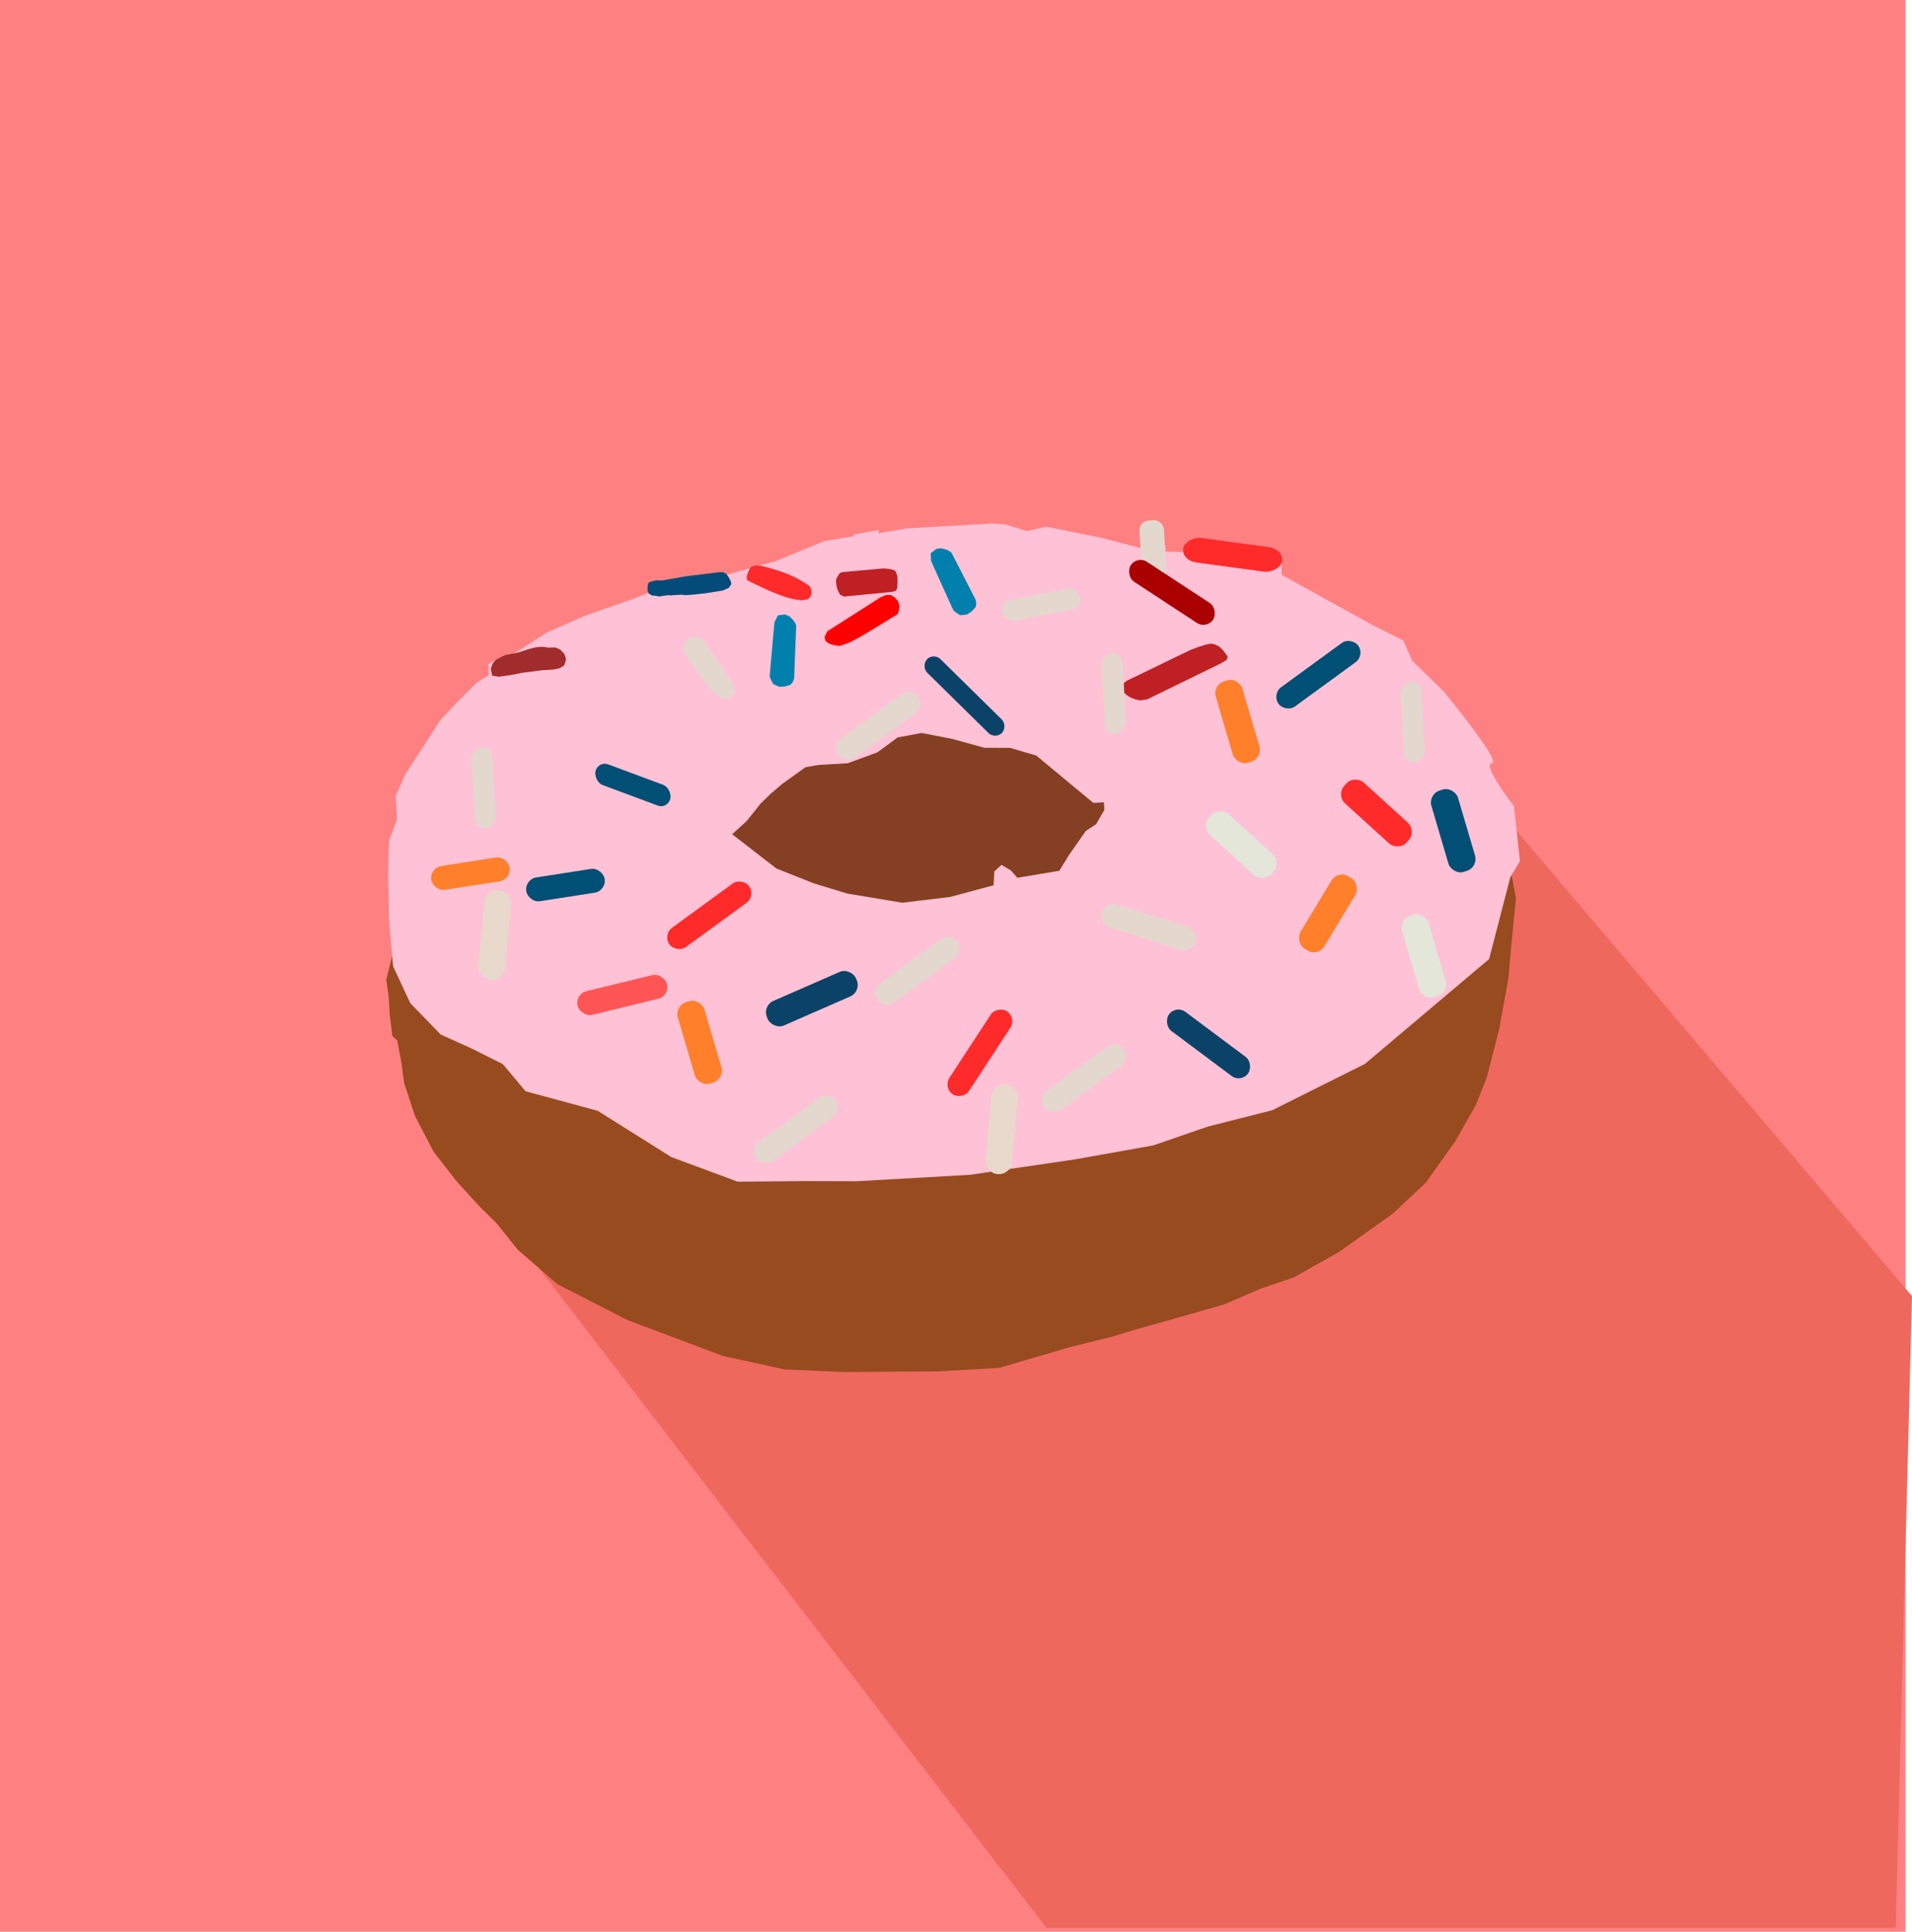 <?xml version="1.0"?>
<svg xmlns="http://www.w3.org/2000/svg" height="920.001" width="910.678" viewBox="0 0 910.678 920.001">
  <path fill="#ff8080" fill-rule="evenodd" d="M.004 0l907.604.004L907.604 920 0 919.997z"/>
  <path d="M677.347 342.84l233.33 274.431-7.756 300.932-404.52-.002-303.505-394.542z" fill="#ee685e"/>
  <g transform="matrix(4.021 -.229 .226 4.076 -688.272 -1169.854)">
    <path d="M194.64 409.51l-.893 2.857.179 2.143v1.964l.178 2.5.536.536.357 2.679.179 2.321 1.071 3.929 1.964 4.285 2.5 3.572 2.5 3.035 1.965 2.143 2.321 3.215 4.464 4.285 8.036 4.643 11.071 4.822 7.143 1.964 7.143.714 11.07.536h7.144l8.571-1.964 4.822-.893 3.035-.715 5.715-1.25 4.82-1.071 4.465-1.607 3.929-1.072 5.536-2.678 6.607-4.107 4.107-3.393 3.75-4.643 2.678-4.107 1.429-3.036 1.786-5.536 1.428-5.892.715-4.822.714-4.464-.536-4.107-1.429 5.357-1.428 3.75-5.179 4.286-9.285 7.142-10 3.75-7.143 1.608-9.286 2.857-8.036.535-10.893 1.607-8.75.18-6.607.178-9.643-.715-5-.357-5.535-2.321-4.822-2.322-3.571-2.5-2.857-2.321-4.286-1.071-4.107-1.607-3.036-3.215-3.214-1.785-3.393-1.43-3.036-2.856-1.25-3.75z" fill="#984b1e"/>
    <path d="M194.64 410.85l-.179-5.146.179-5.145.179-2.573.178-1.838 1.072-2.389v-2.756l1.25-2.39 4.464-6.064 2.143-2.021 2.5-2.206 1.428-.735v-1.286l1.072-.551 1.785-.368 4.286-2.389 4.464-1.654 6.429-1.838 1.354-.454c.03-.71.084-1.05.489-1.162.724-.494 1.636-.067 2.264-.221 1.354-.1 2.825-.061 4.06-.201 1.12.051 2.299.144 3.262-.167l5.178-1.103 5.893-2.021 3.572-.368-.179-.183 3.036-.368v.368l3.393-.368h7.5l2.5-.009 1.607.193 2.5.919 2.321-.368 6.429 1.654 4.643 1.47.357-1.837.535-.735.893.184.536.55.536 1.839v.55l1.964.185.536-1.103 4.285.551 6.786 1.654v2.206l10.357 6.432 3.572 2.021.892 2.39 3.572 3.858s6.428 8.638 5.178 8.638 2.322 5.145 2.322 5.145l.357 6.432-1.25 1.838-3.036 9.372-15.357 11.394-11.25 4.778-7.678 1.47-6.607 1.838-9.286 1.103-12.5 1.103h-13.393l-6.25-.368-7.857-.368-7.679-3.307-8.393-5.881-8.393-2.757-2.5-3.308-3.571-2.021-3.571-1.838-3.393-3.859z" fill="#ffc1d6"/>
    <path d="M239 368.25c2.234 1.24 4.393 2.445 6.294 2.688.312-.08.72.082 1.026-.357.253-.298.24-.836.02-1.216-1.707-1.388-3.414-2.001-5.121-2.562-.504-.145-1.008-.333-1.512-.155-.205.043-.367.213-.487.508-.167.341-.377.672-.22 1.094z" fill="#ff2a2a"/>
    <path d="M247.74 375.43c0-.126.379-.726.379-.726l6.503-3.599.631-.22.6.03.442.317.347.41.158.6-.095.473-.19.474-3.63 1.925-1.073.537-1.041.473-.695.221-.663.158-.726-.158-.473-.189-.38-.316z" fill="red"/>
    <path d="M249.49 369.5l-.032-.568.032-.205.158-.285.316-.426.3-.094 4.83-.158.536.063.52.11.316.142.158.253.11.442v.584l-.094.836-.237.285-.426.078-5.682.221-.41-.22-.19-.332-.142-.395z" fill="#bf2024"/>
    <path d="M241.92 373.32l-.868 5.887-.047.442.173.442.19.41.726.364.71-.016.615-.158.285-.3.173-.395.6-6.218-.221-.458-.505-.6-.552-.252-.821.063-.269.457z" fill="#0180ad"/>
    <path d="M227.23 369.05l.106.15.098.04.216.143.335.039.5.121s1.13-.13 1.197-.072c.068.058 1.717-.045 1.699.065-.018.101 2.722-.052 2.826-.082l1.823-.181.709-.258.349-.421-.058-.36-.226-.49-.25-.393-.397-.224-.554-.007-1.812.117-2.016.133-2.7.31-.825-.035-.672.113-.29.132-.101.356-.042.51z" fill="#034c79"/>
    <path d="M232.52 374.49l.631.221.41.316.506 1.01 1.073 1.704 1.673 2.747-.031.631-.348.505-.473.284-.852-.094-.6-.537-.537-.6-.758-1.01-.789-1.168-.947-1.547-.41-.726v-.852l.284-.505.505-.379z" fill="#e4d7ce"/>
    <path d="M208.25 377.67l-.126-.82.252-.6.38-.41 1.167-.506 1.357-.158c1.27-.256 2.4-.81 3.757-.41l.884.031.537.285.441.505s.19.505.158.694c-.031.19-.252.663-.252.663l-.38.221c-.442.235-1.603.198-2.209.19-.644.031-1.442.126-2.336.157l-1.357.19-1.484.126z" fill="#a02c2c"/>
    <rect x="171.18" y="419.97" width="9.375" height="2.809" ry="1.405" transform="rotate(-5.511)" fill="#004f75"/>
    <rect x="160.28" y="416.95" width="9.375" height="2.809" transform="rotate(-5.511)" ry="1.405" fill="#ff7f2a"/>
    <rect x="264.1" y="369.29" width="3.167" height="10.505" ry="1.539" transform="matrix(.99 .141 -.15 .989 0 0)" fill="#e8d9cc"/>
    <rect x="131.22" y="447.28" width="10.871" height="2.845" ry="1.423" transform="matrix(.984 -.179 .194 .981 0 0)" fill="#f55"/>
    <rect x="124.66" y="459.27" width="3.285" height="9.903" ry="1.444" transform="matrix(.971 -.237 .232 .973 0 0)" fill="#ff7f2a"/>
    <rect x="79.671" y="474.26" width="11.459" height="3.125" ry="1.444" transform="rotate(-20.121)" fill="#0b4368"/>
    <rect x="-66.69" y="451.9" width="2.228" height="12.33" ry="1.116" transform="matrix(.712 -.702 .678 .736 0 0)" fill="#0b4368"/>
    <path d="M260.82 367.22l2.168 5.542.178.407.37.298.368.262.81-.045.61-.366.456-.443.097-.401-.045-.429-2.565-5.696-.419-.288-.736-.27-.605.055-.681.462-.006.53z" fill="#0180ad"/>
    <path d="M283.15 384.22l-.485-.447-.105-.189.038-.332.184-.548.412-.265 7.676-3.146.914-.284.925-.234.618-.08.448.109.515.294.446.48.485.747-.165.382-.628.33-9.003 3.732-.831.074-.559-.154-.53-.236z" fill="#bf2024"/>
    <rect x="285.62" y="363.94" width="2.904" height="7.197" ry="1.136" fill="#e4d7ce"/>
    <rect x="305.68" y="-389.42" width="2.922" height="11.775" ry="1.859" transform="matrix(-.261 .965 -.982 -.188 0 0)" fill="#ff2a2a"/>
    <path d="M235.54 397.72l5 4.286 4.286 1.964 3.928 1.429 6.429 1.428 5.714-.357 5.179-1.071.178-1.608.893-.714 1.072.714.714.893 5-.535 1.25-1.786 2.143-2.679 1.25-.714 1.071-1.607v-.893h-1.25l-6.428-5.893-3.036-1.071-3.036-.179-3.75-1.25-3.571-.893-2.857.358-2.5 1.607-3.572 1.071h-3.393l-1.607.179-2.857 1.785-1.428 1.072-1.25 1.071-1.786 1.965z" fill="#742d08" fill-opacity=".872"/>
    <rect x="404.71" y="283.84" width="11.617" height="2.778" ry="1.389" transform="rotate(20.574)" fill="#e4d7ce"/>
    <rect x="177.01" y="-466.59" width="11.617" height="2.778" ry="1.389" transform="rotate(126.75)" fill="#ff2a2a"/>
    <rect x="489.05" y="141.24" width="11.617" height="2.778" ry="1.389" transform="rotate(39.595)" fill="#0b4368"/>
    <rect x="217.17" y="461.6" width="3.285" height="9.903" transform="matrix(.971 -.237 .232 .973 0 0)" ry="1.444" fill="#014f75"/>
    <rect x="196.37" y="441.99" width="3.285" height="9.903" ry="1.444" transform="matrix(.971 -.237 .232 .973 0 0)" fill="#ff7f2a"/>
    <rect x="483.23" y="162.24" width="3.285" height="9.903" transform="matrix(.826 .564 -.569 .822 0 0)" ry="1.444" fill="#ff7f2a"/>
    <rect x="331.08" y="270.06" width="9.411" height="2.501" transform="matrix(.918 .397 -.31 .951 0 0)" ry="1.25" fill="#014f75"/>
    <rect x="405.02" y="-208.58" width="9.411" height="2.501" ry="1.25" transform="matrix(0 1 -.996 .092 0 0)" fill="#e4d7ce"/>
    <rect x="413.72" y="-319.16" width="9.411" height="2.501" transform="matrix(0 1 -.996 .092 0 0)" ry="1.25" fill="#e4d7ce"/>
    <rect x="405.16" y="-283.9" width="9.411" height="2.501" ry="1.25" transform="matrix(0 1 -.996 .092 0 0)" fill="#e4d7ce"/>
    <rect x="-187.6" y="-409.59" width="9.411" height="2.501" transform="matrix(-.991 .135 -.226 -.974 0 0)" ry="1.25" fill="#e4d7ce"/>
    <rect x="209.66" y="474.57" width="3.285" height="9.903" transform="matrix(.971 -.237 .232 .973 0 0)" ry="1.444" fill="#e3e6d9"/>
    <rect x="59.718" y="-507.72" width="3.285" height="9.903" ry="1.444" transform="matrix(-.704 .71 -.706 -.708 0 0)" fill="#ff2a2a"/>
    <rect x="73.126" y="-498.19" width="3.285" height="9.903" transform="matrix(-.704 .71 -.706 -.708 0 0)" ry="1.444" fill="#e3e6d9"/>
    <rect x="-7.759" y="-510.79" width="11.617" height="2.778" transform="rotate(147.48)" ry="1.389" fill="#e4d7ce"/>
    <rect x="23.373" y="-495.73" width="11.617" height="2.778" ry="1.389" transform="rotate(147.48)" fill="#e4d7ce"/>
    <rect x="17.112" y="-469.47" width="11.617" height="2.778" transform="rotate(147.48)" ry="1.389" fill="#ff2a2a"/>
    <rect x="-458.82" y="-132.03" width="11.617" height="2.778" ry="1.389" transform="rotate(-143.9)" fill="#a00"/>
    <rect x="325.93" y="386.75" width="3.167" height="10.505" transform="matrix(.99 .141 -.15 .989 0 0)" ry="1.539" fill="#e8d9cc"/>
    <rect x=".88" y="-489.11" width="11.617" height="2.778" transform="rotate(147.48)" ry="1.389" fill="#e4d7ce"/>
    <rect x="-57.75" y="-488.76" width="11.617" height="2.778" ry="1.389" transform="rotate(147.48)" fill="#004f75"/>
    <rect x="-12.043" y="-463.21" width="11.617" height="2.778" transform="rotate(147.48)" ry="1.389" fill="#e4d7ce"/>
  </g>
</svg>
